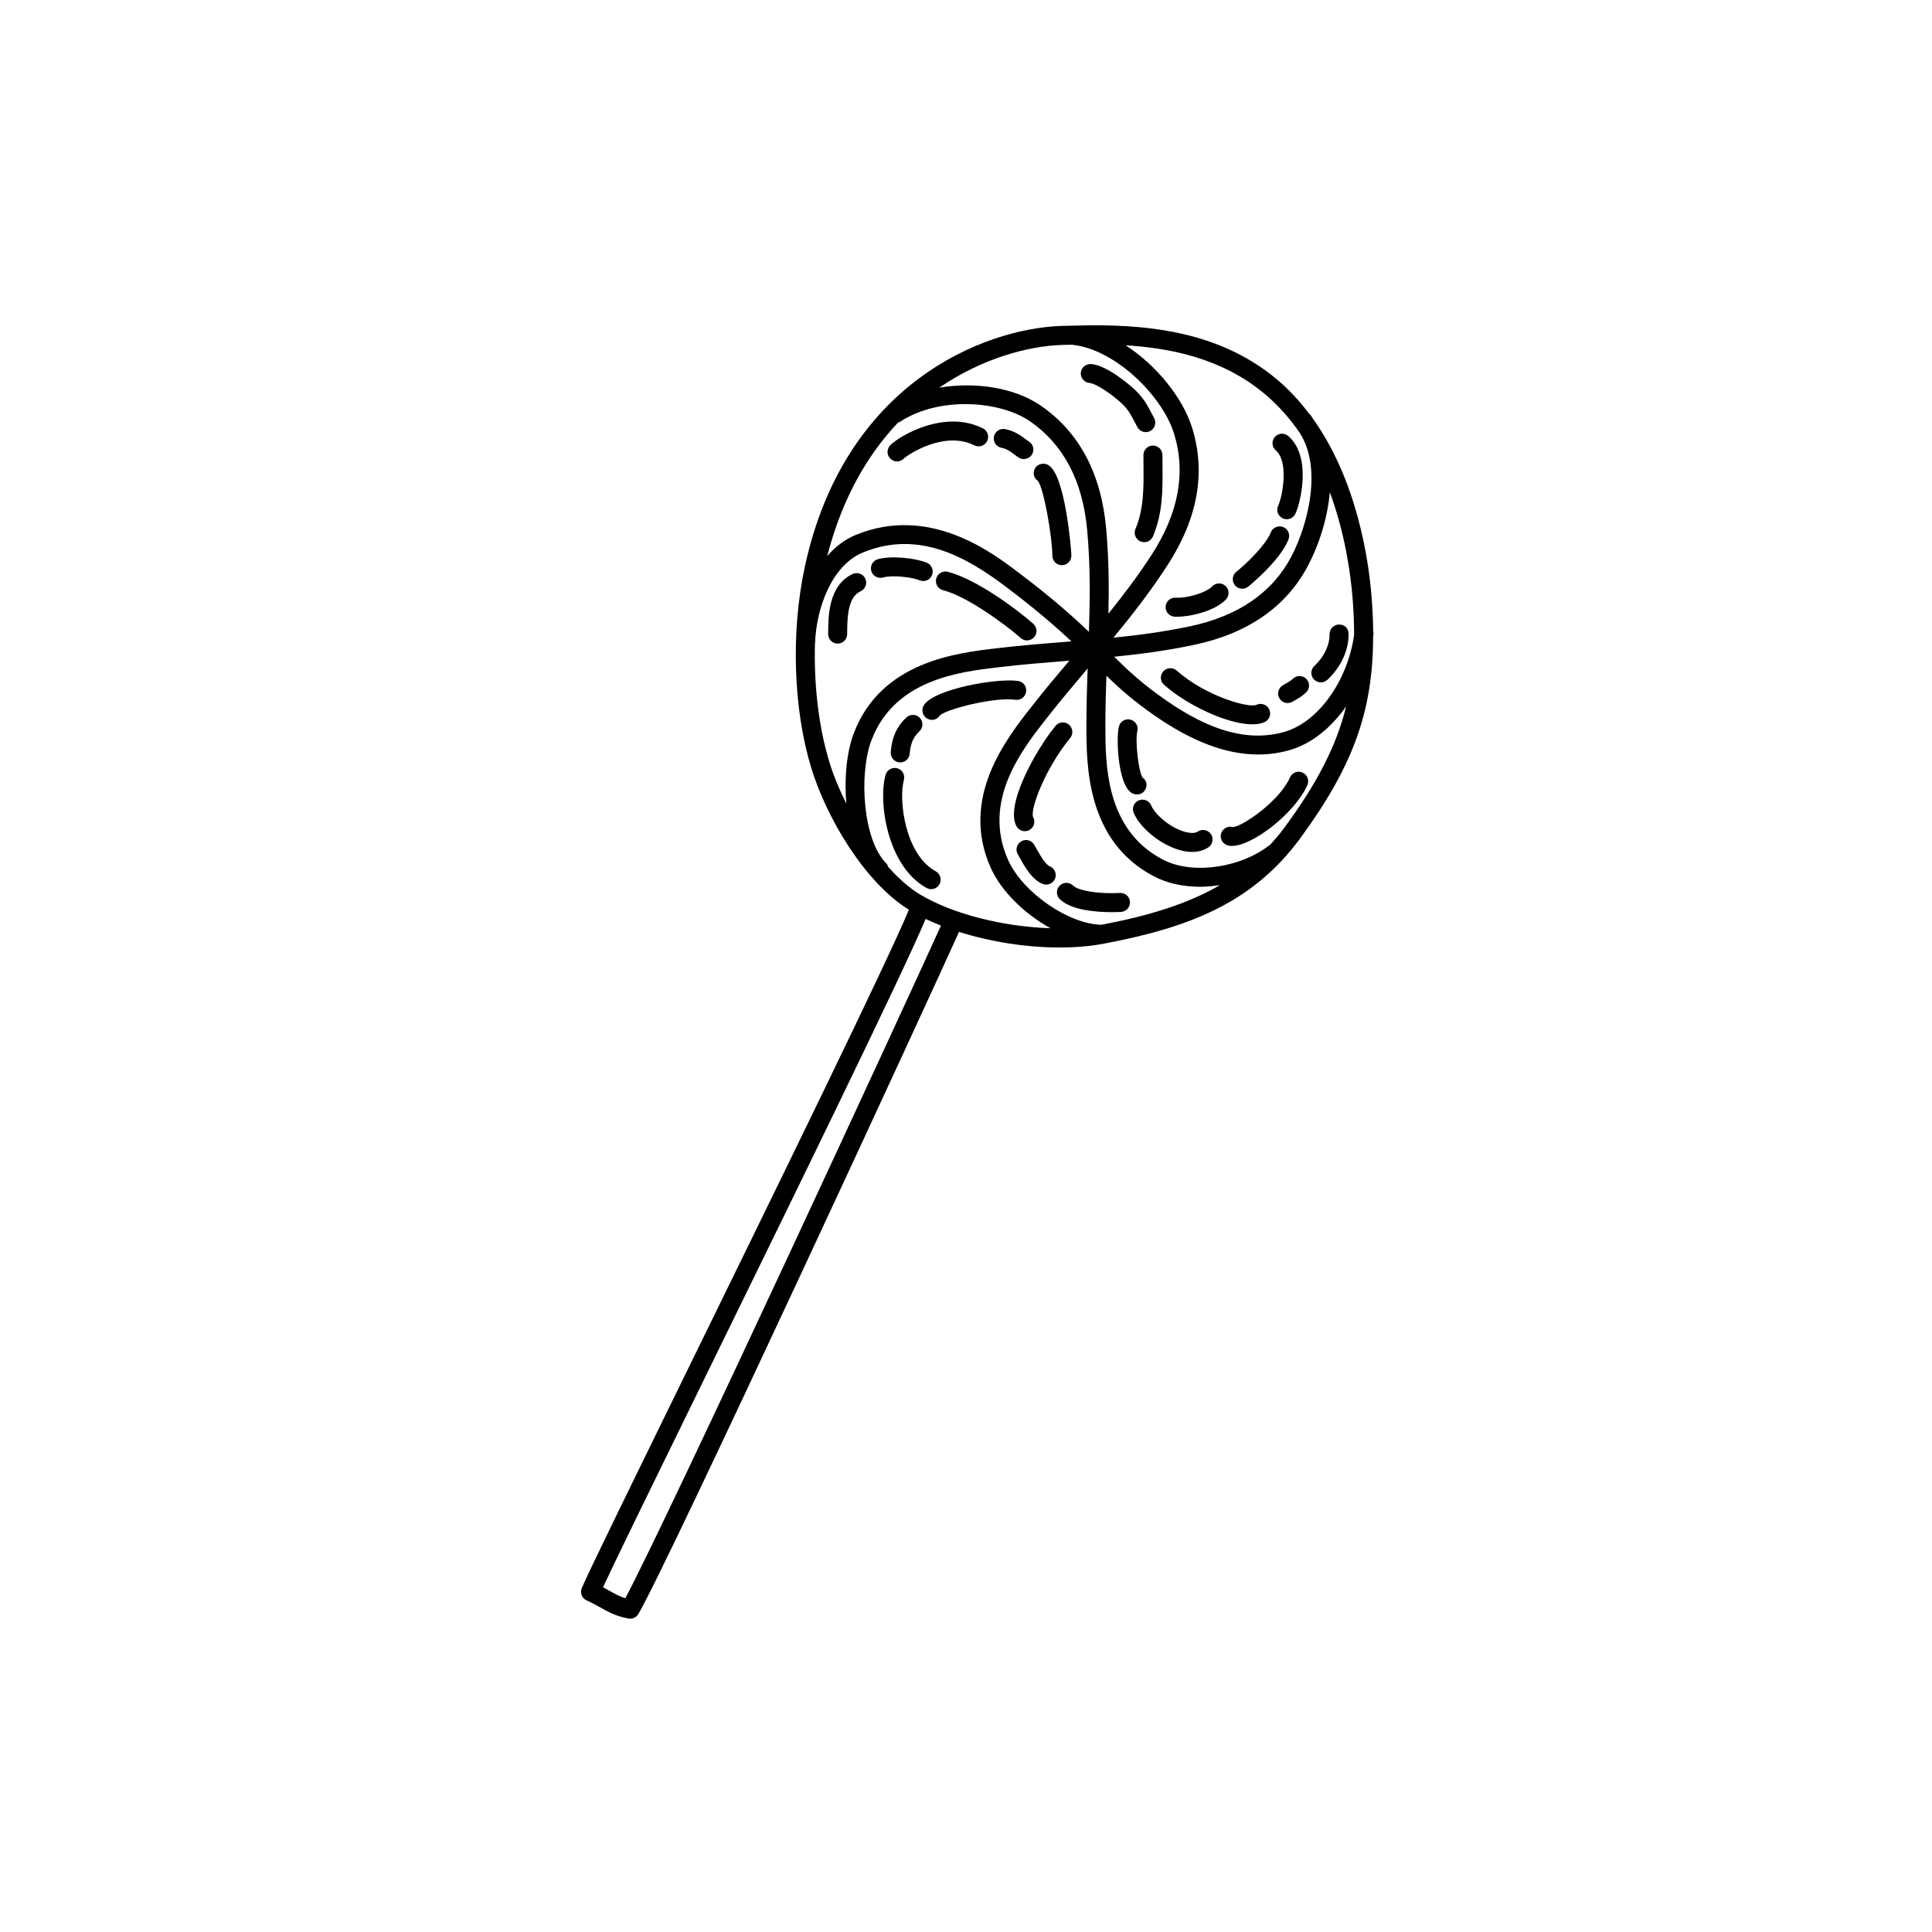 <?xml version="1.0" encoding="UTF-8"?>
<!-- Uploaded to: ICON Repo, www.svgrepo.com, Generator: ICON Repo Mixer Tools -->
<svg fill="#000000" width="800px" height="800px" version="1.1" viewBox="144 144 512 512" xmlns="http://www.w3.org/2000/svg">
 <g>
  <path d="m507.98 312.13c0.031-0.266-0.012-0.523-0.066-0.777-0.035-2.992-0.188-6.106-0.449-9.375-0.777-9.598-3.805-30.719-15.637-47.176-0.207-0.277-0.332-0.598-0.555-0.867-0.086-0.105-0.207-0.156-0.301-0.242-2.539-3.371-5.43-6.543-8.805-9.34-15.133-12.539-33.812-14.148-48.387-14.148-1.777 0-3.559 0.066-5.34 0.109-0.074-0.004-0.137-0.023-0.207-0.031-0.141-0.016-0.277 0.031-0.414 0.039-0.918 0.023-1.82 0.02-2.734 0.055-20.293 0.766-57.426 15.125-67.859 64.105-3.648 17.125-2.984 37.402 1.738 52.922 4.055 13.359 14.223 30.457 25.902 37.684-5.602 13.574-35.664 74.973-57.867 120.32-15.02 30.684-26.883 54.906-28.816 59.426-0.543 1.27 0.035 2.746 1.305 3.301 1.395 0.613 2.519 1.246 3.578 1.84 2.168 1.215 4.211 2.359 7.488 2.953 0.152 0.023 0.301 0.039 0.449 0.039 0.883 0 1.715-0.465 2.172-1.246 8.184-13.945 78.293-165.81 84.973-180.76 8.262 2.609 17.73 4.137 26.652 4.137 4.231 0 8.195-0.344 11.777-1.023 21.945-4.152 39.18-10.48 51.949-27.855 13.887-18.906 19.352-33.543 19.367-53.539 0.012-0.184 0.066-0.363 0.086-0.551zm-5.117 0.023c-1.672 12.273-9.559 23.312-18.582 25.828-9.355 2.609-19.348-0.086-31.418-8.484-6.074-4.223-9.793-7.691-13.602-11.457 6.777-0.676 13.613-1.551 21.023-3.109 14.379-3.012 24.602-10.098 30.363-21.051 2.992-5.68 5.164-12.609 5.773-19.426 4.098 11.09 5.531 21.902 6.016 27.926 0.289 3.449 0.41 6.668 0.426 9.773zm-66.926 76.914c-8.707-0.102-20.922-8.543-24.781-17.164-6.988-15.613 3.672-29.207 10.035-37.328 3.762-4.805 7.457-9.184 11.047-13.43-0.172 4.82-0.328 9.758-0.328 15.027 0 10.707 0 30.637 17.805 40.027 3.707 1.961 8 2.805 12.348 2.805 1.754 0 3.512-0.188 5.246-0.441-8.969 5.199-19.391 8.223-31.371 10.504zm43.02-140.84c3.449 2.856 6.394 6.141 8.914 9.664 6.856 9.219 2.871 25.023-1.672 33.641-5.039 9.562-14.102 15.773-26.945 18.469-7.074 1.48-13.652 2.336-20.188 2.992 4.926-5.953 9.688-12.055 14.379-19.281 7.992-12.328 10.168-24.57 6.465-36.387-2.43-7.742-9.25-16.402-17.613-21.816 12.012 0.738 25.5 3.473 36.66 12.719zm-53.672-12.812c0.938-0.035 1.859-0.031 2.801-0.055 11.445 1.152 23.887 13.488 27.023 23.477 3.234 10.312 1.25 21.125-5.883 32.133-3.738 5.758-7.566 10.801-11.48 15.664 0.156-7.227 0.117-14.508-0.598-22.523-1.309-14.637-7.144-25.609-17.348-32.625-7.004-4.812-17.41-6.344-26.898-4.742 11.469-7.848 23.613-11 32.383-11.328zm-43.293 20.57c0.16-0.066 0.332-0.098 0.484-0.195 10.48-6.856 26.566-5.582 34.461-0.156 8.906 6.125 14.012 15.855 15.184 28.922 0.855 9.566 0.746 18.164 0.457 26.895-4.394-4.207-9.969-9.16-18.895-15.898-7.031-5.309-23.492-17.754-42.898-9.793-2.969 1.215-5.453 3.195-7.559 5.594 3.977-15.414 10.77-26.957 18.766-35.367zm-22.023 58.594c0.004-0.051 0.031-0.102 0.035-0.152 0.297-9.184 4.394-20.617 12.695-24.016 14.766-6.055 27.473 1.23 37.957 9.148 7.934 5.996 13.16 10.543 17.285 14.418-0.441 0.035-0.875 0.074-1.324 0.105-5.941 0.469-12.078 0.957-18.641 1.734-10.629 1.254-30.422 3.586-37.664 22.375-1.941 5.023-2.602 11.996-2.031 18.785-1.883-3.797-3.445-7.586-4.492-11.043-2.828-9.262-4.113-20.348-3.82-31.355zm19.414 59.164c-0.117-0.371-0.293-0.73-0.59-1.027-6.086-6.125-7.297-23.613-3.789-32.695 6.156-15.957 23.305-17.977 33.559-19.184 6.465-0.762 12.555-1.246 18.449-1.715 0.125-0.012 0.246-0.02 0.371-0.031-3.316 3.914-6.699 7.949-10.168 12.379-6.606 8.422-18.898 24.105-10.664 42.492 2.828 6.312 9.012 12.246 15.824 16.027-12.605-0.395-25.926-3.785-34.527-8.922-2.934-1.762-5.777-4.332-8.465-7.324zm-69.664 193.81c-1.535-0.48-2.75-1.16-4.195-1.969-0.551-0.309-1.117-0.625-1.723-0.945 3.648-7.84 14.906-30.828 27.719-57 23.113-47.211 51.555-105.3 57.785-120.11 1.293 0.621 2.656 1.199 4.066 1.754-7.434 16.531-72.586 157.55-83.652 178.27zm174.73-204.31c-1.258 1.727-2.613 3.281-3.984 4.781-0.117 0.066-0.25 0.098-0.363 0.188-6.762 5.297-19.629 7.977-28.043 3.535-15.121-7.977-15.121-25.25-15.121-35.574 0-4.551 0.121-8.863 0.273-13.09 3.488 3.387 7.152 6.644 12.777 10.551 9.926 6.902 18.977 10.316 27.434 10.316 2.801 0 5.535-0.371 8.219-1.125 5.801-1.617 11.09-5.883 15.109-11.633-2.606 10.551-7.691 20.336-16.301 32.051z"/>
  <path d="m452.9 304.78c-0.07 1.391 0.996 2.574 2.394 2.644 0.188 0.012 0.395 0.016 0.609 0.016 3.707 0 10.047-1.523 12.977-4.559 0.961-1.004 0.938-2.594-0.066-3.562-0.996-0.961-2.594-0.938-3.562 0.066-1.707 1.77-6.805 3.203-9.707 3.012-1.426-0.086-2.562 0.992-2.644 2.383z"/>
  <path d="m473.21 300.02c0.543 0 1.109-0.18 1.57-0.551 0.09-0.07 8.504-6.848 10.695-12.555 0.504-1.301-0.145-2.754-1.445-3.254s-2.754 0.145-3.254 1.445c-1.18 3.074-6.156 8.039-9.133 10.43-1.09 0.871-1.258 2.453-0.395 3.543 0.492 0.617 1.223 0.941 1.961 0.941z"/>
  <path d="m482.73 278.01c-0.59 1.258-0.051 2.762 1.211 3.356 0.344 0.16 0.711 0.238 1.066 0.238 0.945 0 1.855-0.535 2.281-1.445 1.402-2.988 4.394-15.242-1.906-20.621-1.062-0.902-2.648-0.781-3.551 0.277-0.906 1.055-0.781 2.644 0.277 3.551 3.461 2.949 1.805 12.141 0.621 14.645z"/>
  <path d="m496.35 312.07c0.035 2.898-1.465 6.039-4.019 8.402-1.023 0.945-1.09 2.539-0.137 3.562 0.5 0.535 1.168 0.805 1.848 0.805 0.613 0 1.23-0.223 1.715-0.672 3.578-3.316 5.691-7.863 5.633-12.168-0.02-1.391-0.918-2.504-2.551-2.488-1.391 0.023-2.504 1.168-2.488 2.559z"/>
  <path d="m486.61 323.89c-0.52 0.508-1.289 0.945-2.106 1.406l-0.527 0.309c-1.199 0.695-1.613 2.238-0.926 3.441 0.473 0.812 1.32 1.258 2.191 1.258 0.43 0 0.863-0.105 1.258-0.336l0.508-0.289c1.012-0.574 2.168-1.23 3.148-2.207 0.992-0.977 1.004-2.57 0.031-3.562-0.988-0.984-2.59-1-3.578-0.02z"/>
  <path d="m476.95 330.79c-1.941 0.926-13.453-2.266-21.113-9.078-1.043-0.926-2.625-0.836-3.559 0.211-0.934 1.039-0.832 2.629 0.211 3.559 6.133 5.453 16.887 10.473 23.391 10.473 1.32 0 2.457-0.207 3.356-0.66 1.23-0.625 1.715-2.109 1.094-3.356-0.613-1.246-2.129-1.738-3.379-1.148z"/>
  <path d="m447.35 353.5c0.797-1.145 0.609-2.629-0.535-3.422-1.082-1.395-2.039-9.801-1.41-12.312 0.336-1.352-0.48-2.719-1.828-3.059-1.352-0.336-2.715 0.473-3.055 1.828-0.781 3.094-0.273 15.09 3.246 17.523 0.453 0.316 1.004 0.48 1.547 0.48 0.773-0.004 1.566-0.352 2.035-1.039z"/>
  <path d="m461.44 364.36c-0.766 0.5-2.07 0.504-3.68 0.016-3.906-1.195-7.703-4.602-8.676-6.914-0.535-1.281-2.012-1.891-3.293-1.352-1.285 0.535-1.891 2.012-1.355 3.293 1.664 3.961 6.867 8.254 11.855 9.777 1.27 0.402 2.484 0.594 3.617 0.594 1.617 0 3.066-0.402 4.297-1.199 1.164-0.762 1.484-2.324 0.734-3.488-0.773-1.16-2.336-1.488-3.5-0.727z"/>
  <path d="m489.17 348.73c-1.273-0.57-2.762 0.02-3.316 1.301-2.742 6.266-12.594 13.008-15.109 13.16-1.211-0.363-2.539 0.238-3.043 1.441-0.539 1.285 0.066 2.762 1.352 3.293 0.414 0.176 0.891 0.258 1.414 0.258 5.516 0 16.785-8.793 20-16.133 0.559-1.277-0.016-2.762-1.297-3.32z"/>
  <path d="m440.8 380.64c-5.551 0.312-10.992-0.543-12.418-1.953-0.992-0.984-2.59-0.961-3.562 0.02-0.973 0.992-0.961 2.586 0.02 3.562 3.043 3.008 9.891 3.465 13.77 3.465 1.137 0 2.012-0.039 2.465-0.066 1.387-0.074 2.449-1.266 2.379-2.656-0.074-1.387-1.211-2.426-2.652-2.371z"/>
  <path d="m422.14 373.55c-0.777-0.293-1.961-1.875-3.5-4.695-0.258-0.469-0.465-0.84-0.613-1.074-0.754-1.176-2.312-1.523-3.477-0.762-1.168 0.75-1.516 2.309-0.766 3.481 0.105 0.168 0.258 0.434 0.434 0.77 1.566 2.852 3.457 5.984 6.16 6.996 0.297 0.105 0.59 0.16 0.887 0.16 1.02 0 1.98-0.625 2.363-1.633 0.473-1.297-0.191-2.746-1.488-3.242z"/>
  <path d="m415.6 364.27c0.422 0 0.836-0.105 1.223-0.316 1.215-0.68 1.648-2.207 0.969-3.422-0.855-1.965 3.066-12.676 9.82-20.969 0.875-1.078 0.719-2.664-0.359-3.547s-2.672-0.711-3.547 0.363c-5.359 6.586-13.402 21.105-10.316 26.598 0.465 0.824 1.324 1.293 2.211 1.293z"/>
  <path d="m432.78 245.5c1.586 0.105 5.703 2.856 8.312 5.25 1.844 1.688 2.594 3.117 3.723 5.289l0.609 1.152c0.453 0.848 1.328 1.328 2.223 1.328 0.402 0 0.812-0.098 1.188-0.297 1.219-0.66 1.684-2.188 1.031-3.41l-0.59-1.113c-1.234-2.352-2.297-4.383-4.793-6.672-0.289-0.258-6.902-6.258-11.375-6.559-1.441-0.02-2.59 0.957-2.684 2.344-0.082 1.391 0.969 2.59 2.356 2.688z"/>
  <path d="m447.02 264.6 0.016 2.766c0.055 5.934 0.105 11.543-2.133 16.828-0.539 1.281 0.059 2.754 1.352 3.301 0.316 0.133 0.648 0.195 0.973 0.195 0.984 0 1.914-0.578 2.324-1.543 2.625-6.246 2.578-12.359 2.523-18.824l-0.016-2.727c0-1.391-1.133-2.519-2.519-2.519-1.387 0.004-2.519 1.133-2.519 2.523z"/>
  <path d="m381.73 266.28c0.645 0 1.293-0.246 1.785-0.742 1.02-1.02 10.707-7.516 18.711-3.512 1.246 0.621 2.754 0.117 3.375-1.129 0.629-1.246 0.117-2.754-1.125-3.379-10.219-5.106-22.094 2-24.539 4.465-0.984 0.988-0.977 2.586 0.012 3.562 0.496 0.492 1.141 0.734 1.781 0.734z"/>
  <path d="m409.45 262.68c1.285 0.211 2.453 1.094 3.406 1.797 0.457 0.336 0.852 0.625 1.18 0.828 0.402 0.238 0.848 0.352 1.285 0.352 0.863 0 1.699-0.438 2.176-1.234 0.711-1.199 0.316-2.742-0.887-3.457-0.211-0.121-0.453-0.316-0.734-0.523-1.23-0.922-3.098-2.312-5.582-2.731-1.371-0.25-2.672 0.699-2.902 2.07-0.234 1.371 0.688 2.672 2.059 2.898z"/>
  <path d="m419.01 271.39c1.621 1.875 3.875 15.164 3.875 19.871 0 1.391 1.129 2.519 2.519 2.519s2.519-1.129 2.519-2.519c0-1.559-1.598-21.07-5.969-23.938-1.152-0.762-2.812-0.516-3.57 0.648-0.766 1.16-0.535 2.652 0.625 3.418z"/>
  <path d="m372.09 300.68c1.258-0.586 1.809-2.086 1.219-3.344-0.586-1.258-2.082-1.812-3.344-1.219-6.492 3.023-6.492 11.418-6.492 15.926 0 1.391 1.129 2.519 2.519 2.519s2.519-1.129 2.519-2.519c-0.004-4.91 0.273-9.828 3.578-11.363z"/>
  <path d="m378.02 297.04c2.316-0.676 7.582-0.133 9.672 0.742 0.316 0.133 0.645 0.195 0.969 0.195 0.988 0 1.918-0.586 2.324-1.551 0.535-1.285-0.07-2.754-1.355-3.293-3.004-1.254-9.461-1.945-13-0.938-1.336 0.383-2.109 1.777-1.727 3.117 0.379 1.34 1.781 2.094 3.117 1.727z"/>
  <path d="m393.93 300.42c6.246 1.566 16.473 9.02 20.559 12.66 0.488 0.43 1.078 0.641 1.676 0.641 0.691 0 1.375-0.289 1.879-0.84 0.926-1.043 0.836-2.629-0.203-3.559-4.125-3.68-15.105-11.891-22.688-13.789-1.352-0.328-2.719 0.484-3.055 1.828-0.332 1.348 0.488 2.719 1.832 3.059z"/>
  <path d="m390.77 379.63c0.891 0 1.758-0.473 2.211-1.316 0.664-1.219 0.215-2.75-1.008-3.414-8.176-4.457-9.871-19-8.434-24.199 0.371-1.344-0.418-2.731-1.758-3.098-1.34-0.363-2.731 0.418-3.098 1.758-2.031 7.359 0.555 24.328 10.883 29.961 0.375 0.215 0.789 0.309 1.203 0.309z"/>
  <path d="m382.36 346.04c0.07 0.004 0.141 0.012 0.211 0.012 1.293 0 2.398-0.992 2.508-2.309 0.172-2.012 0.594-4.117 2.555-5.91 1.027-0.941 1.094-2.535 0.156-3.562-0.938-1.023-2.527-1.094-3.562-0.156-3.258 2.988-3.941 6.488-4.168 9.203-0.109 1.391 0.918 2.609 2.301 2.723z"/>
  <path d="m389.58 334.35c0.434 0.281 0.918 0.418 1.391 0.418 0.805 0 1.586-0.387 2.066-1.125 1.566-1.699 14.637-5.004 20.031-4.195 1.387 0.207 2.656-0.746 2.863-2.121 0.207-1.375-0.746-2.656-2.121-2.863-5.516-0.82-22.168 2.098-24.945 6.375-0.758 1.152-0.453 2.75 0.715 3.512z"/>
 </g>
</svg>
